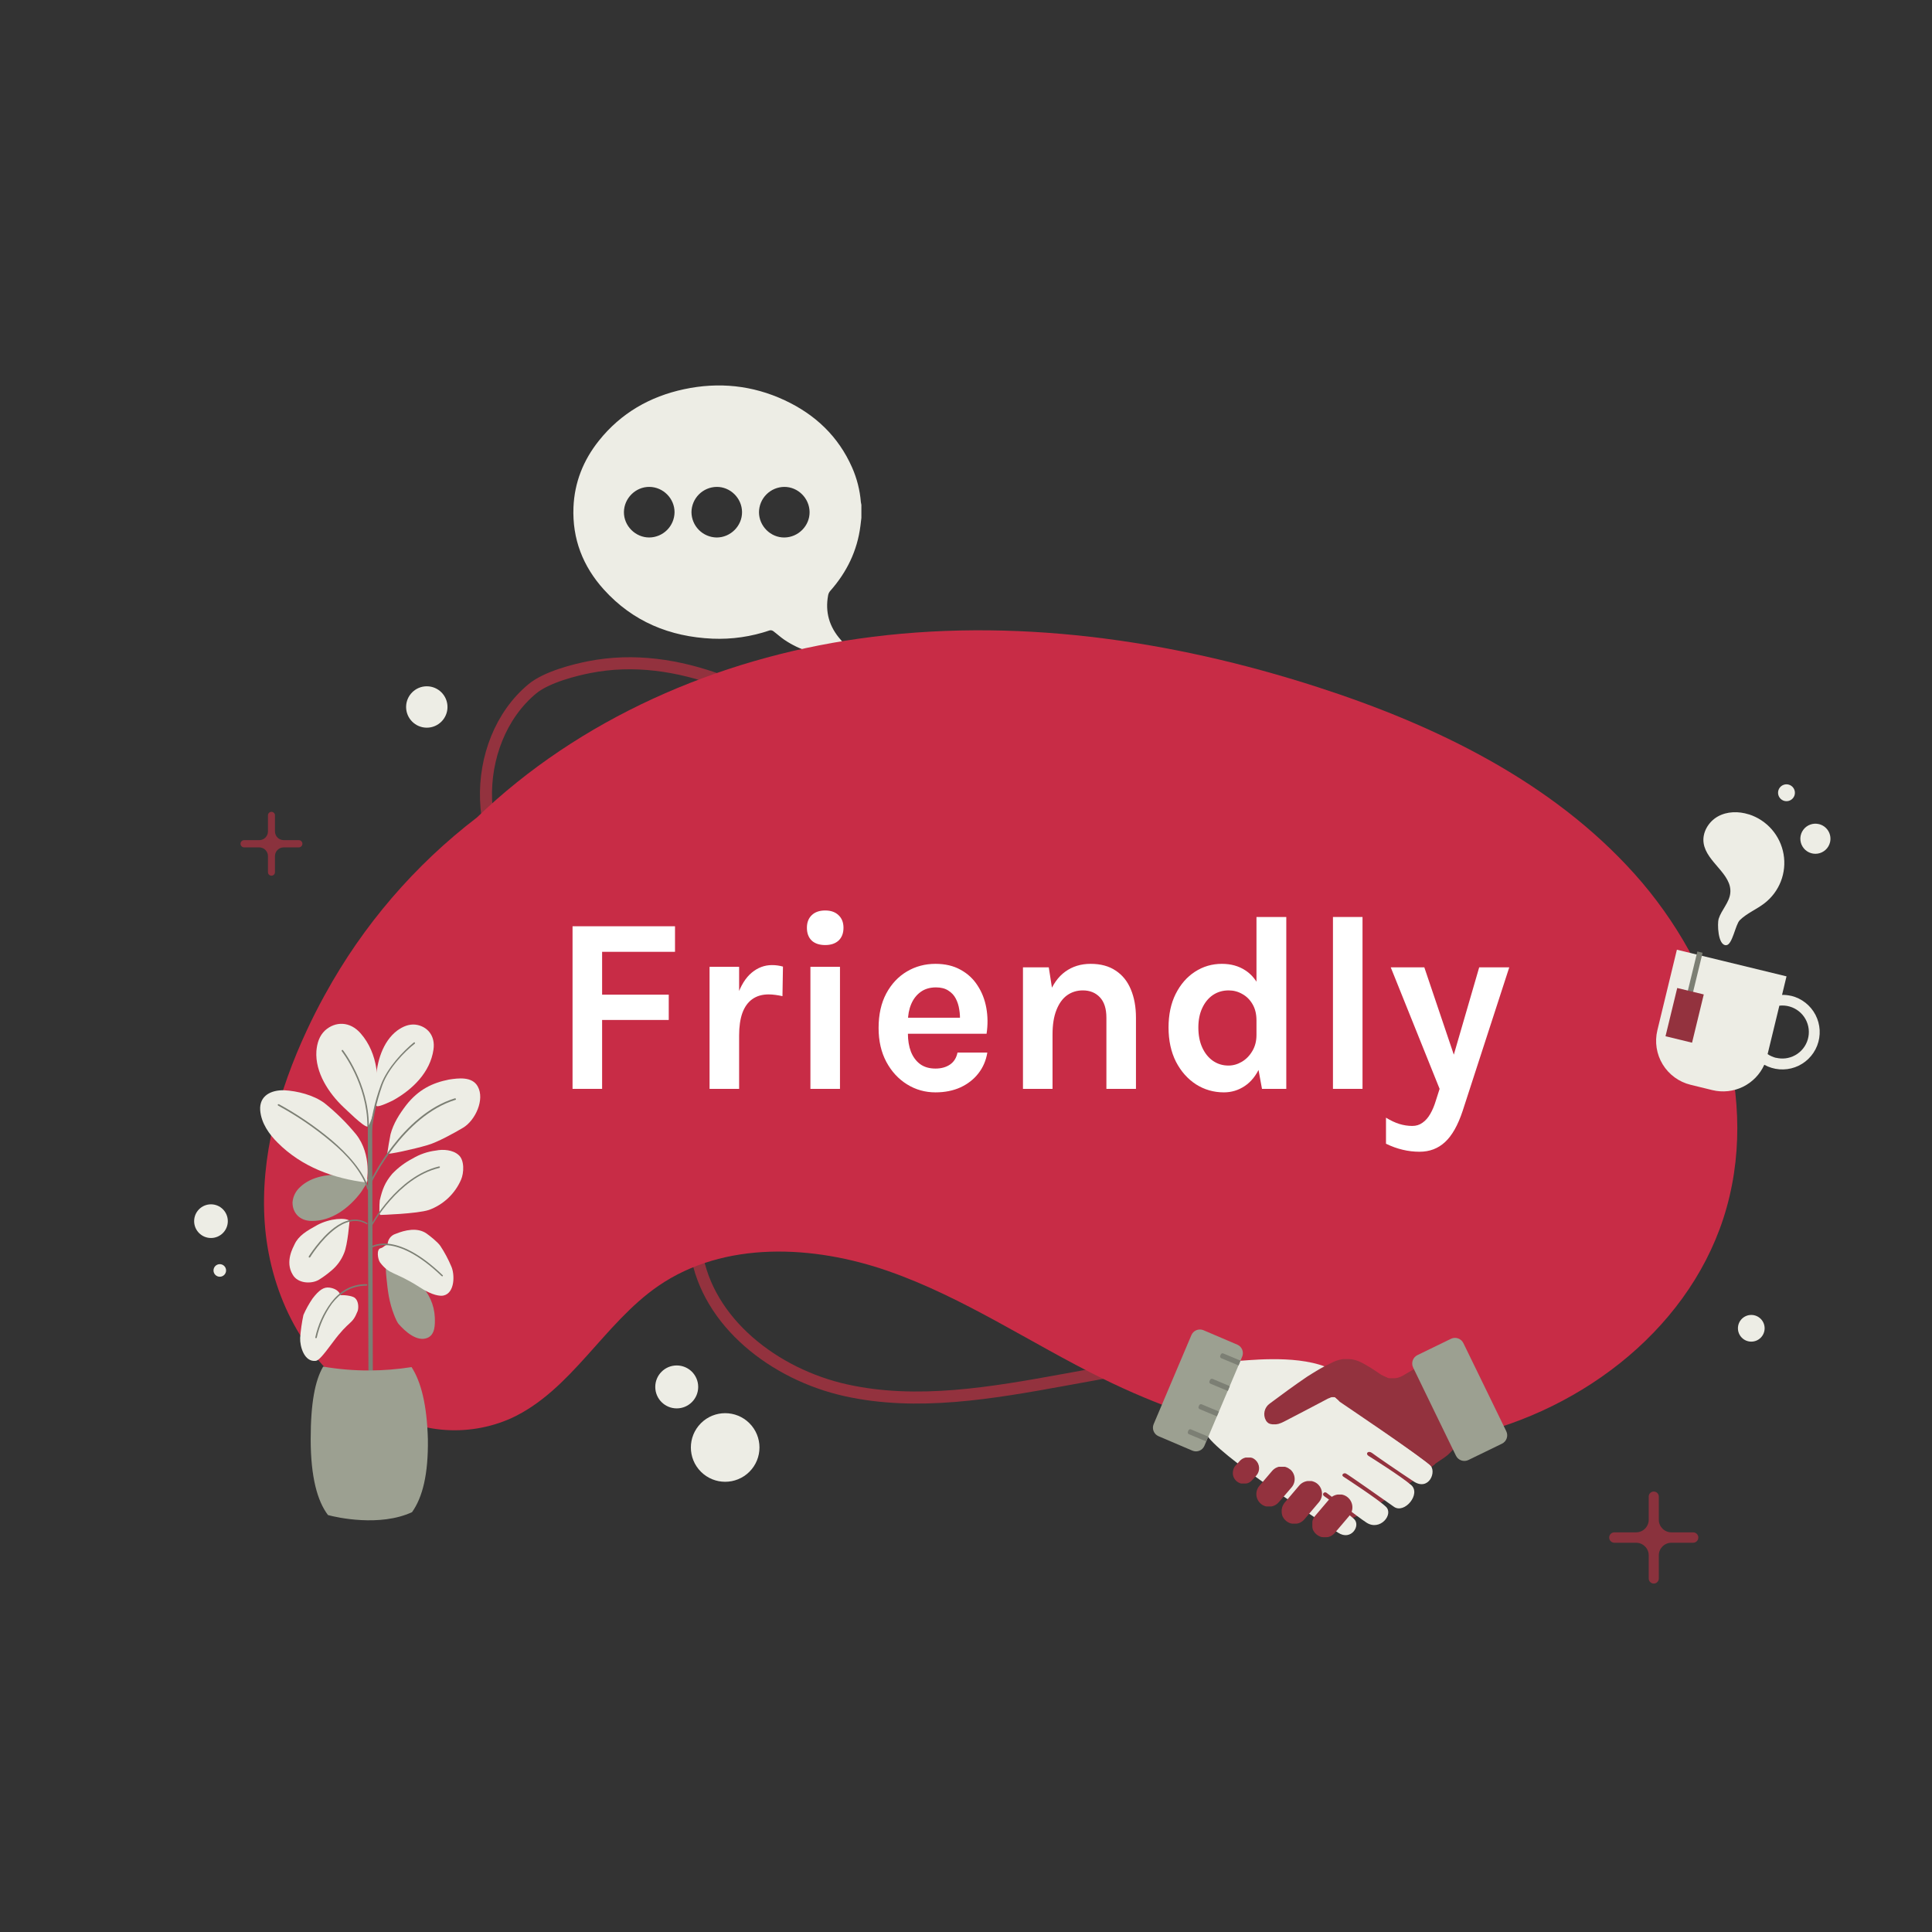 <?xml version="1.0" encoding="utf-8"?>
<svg xmlns="http://www.w3.org/2000/svg" width="802" height="802" viewBox="0 0 802 802" fill="none">
<rect x="0" y="0" width="802" height="802" fill="#333333" stroke="none"/>
<g clip-path="url(#clip0_62_142)">
<path d="M357.573 214.955V209.58C357.483 209.212 357.412 208.839 357.363 208.463C356.964 203.492 355.732 198.625 353.717 194.063C348.024 181.153 338.417 172.084 325.781 166.174C312.409 159.919 298.383 158.492 283.984 161.56C269.751 164.597 257.727 171.507 248.585 182.967C242.148 191.038 238.468 200.257 238.053 210.613C237.532 223.693 241.955 235.091 250.668 244.728C262.695 258.031 278.03 264.329 295.742 265.119C303.809 265.459 311.869 264.293 319.509 261.679C319.751 261.623 320.001 261.619 320.245 261.665C320.489 261.711 320.72 261.808 320.925 261.948C322.519 263.118 323.979 264.487 325.606 265.593C332.042 269.929 339.169 272.067 346.91 272.167C348.747 272.19 350.049 271.108 350.458 269.388C350.842 267.767 349.943 266.655 348.969 265.552C344.265 260.231 342.457 254.081 343.776 247.074C343.898 246.439 344.181 245.845 344.598 245.351C351.494 237.578 355.871 228.646 357.178 218.281C357.307 217.172 357.439 216.063 357.573 214.955ZM325.538 202.114C331.24 202.082 336.012 206.813 336.07 212.556C336.132 218.246 331.419 223.029 325.661 223.12C319.904 223.211 315.071 218.383 315.065 212.623C315.089 209.85 316.199 207.196 318.157 205.232C320.115 203.267 322.765 202.148 325.538 202.114ZM287.038 212.629C287.059 209.856 288.167 207.202 290.123 205.236C292.079 203.27 294.727 202.15 297.5 202.114C303.196 202.073 307.973 206.795 308.032 212.547C308.09 218.299 303.263 223.137 297.5 223.12C294.731 223.084 292.087 221.966 290.132 220.006C288.177 218.045 287.066 215.398 287.038 212.629ZM269.555 202.114C275.292 202.161 280.029 206.924 280.014 212.646C279.98 215.418 278.862 218.066 276.9 220.023C274.937 221.981 272.286 223.091 269.514 223.117C263.76 223.132 258.927 218.269 259 212.541C259.073 206.813 263.859 202.071 269.555 202.114Z" fill="#EDEDE5"/>
<path d="M220.606 379.968L220.605 379.968C209.812 366.053 202.395 349.293 201.768 331.95C201.141 314.597 207.841 296.8 221.012 285.917C223.943 283.496 228.36 281.514 232.921 279.985C237.428 278.474 241.837 277.483 244.574 276.943C281.48 269.658 318.952 288.041 349.568 311.543C359.384 319.078 368.777 327.105 378.22 335.174C383.544 339.723 388.884 344.286 394.324 348.782C409.326 361.18 424.922 372.914 442.44 381.79C467.939 394.717 496.217 400.912 524.043 407.007C526.731 407.596 529.414 408.184 532.09 408.777C562.618 415.54 592.277 422.966 617.75 439.651C630.205 447.81 641.324 458.193 647.888 471.196C654.453 484.2 655.907 500.01 649.756 512.828L649.754 512.832C644.537 523.749 635.089 531.035 623.605 536.182C612.097 541.341 598.761 544.254 586.077 546.539L586.072 546.54L442.132 572.73L442.132 572.73C411.627 578.286 380.738 583.692 351.122 577.119C321.527 570.551 293.653 548.988 289.049 519.8L289.049 519.797C287.744 511.586 288.276 503.202 288.83 494.487L288.841 494.307C289.392 485.628 289.951 476.618 288.434 467.71L288.434 467.706C285.151 448.614 272.872 432.527 259.663 419.237C255.26 414.808 250.639 410.522 246.062 406.278C243.797 404.178 241.544 402.088 239.333 399.996C232.607 393.631 226.177 387.155 220.606 379.968Z" stroke="#93323E" stroke-width="5"/>
<path d="M480.25 280.05C480.106 280.048 479.964 280.021 479.83 279.97C478.43 279.44 477.03 278.86 475.67 278.24C475.395 278.097 475.186 277.854 475.085 277.561C474.983 277.268 474.999 276.948 475.127 276.666C475.255 276.384 475.487 276.162 475.774 276.045C476.061 275.929 476.382 275.927 476.67 276.04C477.98 276.65 479.33 277.2 480.67 277.71C480.97 277.819 481.215 278.041 481.352 278.33C481.489 278.618 481.506 278.949 481.4 279.25C481.313 279.485 481.156 279.687 480.95 279.83C480.745 279.973 480.5 280.05 480.25 280.05Z" fill="#FAF7F2"/>
<path d="M678.56 362.82C644.19 324.48 596.06 301.09 547.07 285.26C485.69 265.42 420.13 256.02 356.27 265.15C297.64 273.53 240.53 298.39 197.99 339.34C172.115 359.153 150.658 384.145 134.99 412.72L134.72 413.2C132.12 417.92 129.673 422.743 127.38 427.67C115.73 452.67 107.94 480.13 109.89 507.67C111.84 535.21 124.57 562.75 147.29 578.38C150.003 580.254 152.851 581.925 155.81 583.38C163.948 589.05 173.411 592.524 183.285 593.464C193.159 594.405 203.108 592.781 212.17 588.75C237.17 577.25 250.58 549.43 273.28 533.81C300.58 515.03 337.57 516.75 368.86 527.69C400.15 538.63 427.86 557.59 457.62 572.23C502.83 594.48 554.55 606.71 604.03 597.23C653.51 587.75 699.82 553.67 715.4 505.75C731.29 456.75 712.93 401.17 678.56 362.82Z" fill="#C82C46"/>
<path d="M177.17 302.07C181.914 302.07 185.76 298.224 185.76 293.48C185.76 288.736 181.914 284.89 177.17 284.89C172.426 284.89 168.58 288.736 168.58 293.48C168.58 298.224 172.426 302.07 177.17 302.07Z" fill="#EDEDE5"/>
<path d="M280.92 584.64C285.841 584.64 289.83 580.651 289.83 575.73C289.83 570.809 285.841 566.82 280.92 566.82C275.999 566.82 272.01 570.809 272.01 575.73C272.01 580.651 275.999 584.64 280.92 584.64Z" fill="#EDEDE5"/>
<path d="M726.98 556.93C730.04 556.93 732.52 554.45 732.52 551.39C732.52 548.33 730.04 545.85 726.98 545.85C723.92 545.85 721.44 548.33 721.44 551.39C721.44 554.45 723.92 556.93 726.98 556.93Z" fill="#EDEDE5"/>
<path d="M743.54 413.4C742.298 413.109 741.025 412.971 739.75 412.99L741.61 405.3L696.1 394.24L688 427.67C686.828 432.501 687.622 437.599 690.208 441.845C692.794 446.09 696.96 449.135 701.79 450.31L710.87 452.53C715.121 453.557 719.596 453.067 723.524 451.144C727.451 449.221 730.584 445.987 732.38 442C734.313 443.07 736.452 443.714 738.654 443.889C740.856 444.064 743.071 443.767 745.148 443.017C747.226 442.267 749.12 441.081 750.702 439.539C752.284 437.998 753.518 436.135 754.322 434.078C755.126 432.02 755.481 429.814 755.362 427.608C755.244 425.402 754.656 423.247 753.637 421.287C752.618 419.327 751.191 417.608 749.453 416.244C747.715 414.88 745.706 413.904 743.56 413.38L743.54 413.4ZM737.28 439.14C736.026 438.827 734.835 438.299 733.76 437.58L738.64 417.47C741.54 417.142 744.452 417.98 746.734 419.799C749.016 421.619 750.482 424.27 750.81 427.17C751.137 430.07 750.3 432.982 748.48 435.264C746.661 437.546 744.01 439.012 741.11 439.34C739.829 439.481 738.533 439.4 737.28 439.1V439.14Z" fill="#EDEDE5"/>
<path d="M704.597 394.978L698.225 421.215L700.402 421.744L706.773 395.506L704.597 394.978Z" fill="#7C7F74"/>
<path d="M696.239 410.13L691.375 430.158L702.395 432.834L707.259 412.806L696.239 410.13Z" fill="#93323E"/>
<path d="M725.92 338.05C721.7 336.71 716.92 336.78 713.06 338.95C709.2 341.12 706.54 345.62 707.2 350C708.4 358 719.15 362.81 718.26 370.81C717.82 374.7 714.62 377.7 713.43 381.43C712.86 383.22 713.03 392.56 716.59 392.36C719.18 392.21 720.37 383.79 722.22 381.97C725.16 379.07 729.16 377.52 732.44 374.97C735.499 372.616 737.856 369.471 739.256 365.874C740.656 362.277 741.046 358.365 740.383 354.563C739.719 350.761 738.029 347.212 735.493 344.301C732.958 341.391 729.675 339.229 726 338.05H725.92Z" fill="#EDEDE5"/>
<path d="M755.08 342.1C753.879 341.807 752.618 341.876 751.456 342.3C750.295 342.723 749.285 343.482 748.555 344.479C747.824 345.477 747.406 346.668 747.353 347.904C747.3 349.139 747.615 350.362 748.257 351.418C748.899 352.475 749.84 353.317 750.961 353.838C752.082 354.36 753.333 354.537 754.554 354.348C755.776 354.159 756.914 353.611 757.825 352.775C758.735 351.939 759.378 350.851 759.67 349.65C760.062 348.04 759.799 346.341 758.938 344.925C758.077 343.509 756.69 342.493 755.08 342.1Z" fill="#EDEDE5"/>
<path d="M742.38 325.67C741.707 325.515 741.003 325.564 740.357 325.808C739.711 326.053 739.152 326.483 738.75 327.045C738.349 327.607 738.122 328.275 738.099 328.965C738.076 329.655 738.258 330.337 738.622 330.924C738.985 331.511 739.515 331.978 740.143 332.265C740.771 332.552 741.47 332.647 742.152 332.537C742.834 332.428 743.468 332.119 743.975 331.649C744.482 331.18 744.839 330.571 745 329.9C745.107 329.45 745.124 328.984 745.05 328.527C744.976 328.071 744.813 327.634 744.569 327.241C744.326 326.847 744.007 326.506 743.631 326.237C743.256 325.967 742.83 325.775 742.38 325.67Z" fill="#EDEDE5"/>
<path d="M311.099 610.938C316.66 605.377 316.66 596.361 311.099 590.8C305.538 585.239 296.521 585.239 290.96 590.8C285.399 596.361 285.399 605.377 290.96 610.938C296.521 616.499 305.538 616.499 311.099 610.938Z" fill="#EDEDE5"/>
<path d="M595.68 602.16V607.79C595.68 607.79 557.27 638.62 550.38 631.11C543.49 623.6 531.72 615.11 531.72 615.11L565.84 598.55L579.51 593.25L595.68 602.16Z" fill="#93323E"/>
<path d="M513.56 564.93C516.27 565 536.88 562.15 550.2 567.35C551.12 567.71 554.4 580.25 554.4 580.25C554.4 580.25 588.17 603.43 593.47 607.97C596.68 610.71 593.16 619.13 586.84 614.97C580.52 610.81 571.26 604.45 569.61 603.19C567.96 601.93 566.61 603.42 568.16 604.4C569.71 605.38 581.39 612.72 585.73 616.4C590.07 620.08 583.03 628.6 578.63 625.48C574.23 622.36 559.73 612.18 558.75 611.7C557.77 611.22 556.63 612.29 557.63 612.96C558.63 613.63 572 622.31 575.32 625.47C578.64 628.63 572.86 635.74 567.22 632.04C563.42 629.56 551.55 620.28 550.61 619.65C549.67 619.02 548.47 620.32 549.8 621.16C550.8 621.8 559 627.76 562.02 630.49C565.04 633.22 560.89 639.77 555.52 636.27C550.15 632.77 504.19 603.27 500.58 595C499.66 592.88 495.53 591.16 495.53 591.16L507 562.53C507 562.53 510.87 564.87 513.56 564.93Z" fill="#EDEDE5"/>
<path d="M554.85 580.62L555.15 580.88L555.24 580.96L555.58 581.3L555.67 581.4L556.07 581.81L556.15 581.9C556.31 582.05 591.37 605.54 594.23 608.75C599.05 605.13 600.94 604.88 604.23 600.33C604.716 599.798 604.994 599.11 605.014 598.39C605.034 597.671 604.795 596.968 604.34 596.41C603.67 595.512 603.062 594.57 602.52 593.59C598.88 586.49 595.28 579.39 591.65 572.29C590.84 570.64 589.93 569.02 588.97 567.19C588.77 567.35 582.97 570.65 582.77 570.79L582.65 570.87L582.09 571.22H581.99L581.47 571.49H581.4L580.84 571.72L580.73 571.77L580.18 571.94H580.12C579.952 571.986 579.782 572.023 579.61 572.05H579.51C579.335 572.084 579.158 572.107 578.98 572.12H577.45H577.19H577.04H576.78H576.64L576.33 572.03H576.25C576.114 572.011 575.983 571.971 575.86 571.91L575.72 571.78L575.44 571.67L575.29 571.61L575.05 571.5L574.9 571.44L574.65 571.33L574.5 571.26L574.24 571.12L574.12 571.05L573.74 570.85H573.65L573.35 570.67L573.22 570.58L572.98 570.43L572.82 570.33L572.58 570.17L572.44 570.07L572.18 569.9L572.06 569.81L571.68 569.54C569.887 568.302 568.031 567.157 566.12 566.11C565.84 565.95 565.55 565.8 565.26 565.65L564.98 565.52L564.4 565.25L564.07 565.11L563.54 564.91L563.18 564.78L562.68 564.62L562.31 564.53L561.82 564.41L561.43 564.33L560.95 564.24H560.56C560.402 564.248 560.243 564.231 560.09 564.19H557.58L557.12 564.25L556.74 564.32L556.28 564.42L555.9 564.5L555.44 564.63L555.08 564.75C554.91 564.75 554.75 564.86 554.59 564.91L554.24 565.04L553.69 565.27L553.4 565.4C553.13 565.53 552.85 565.66 552.6 565.81L550.15 567L549.83 567.18L548.14 568.11L547.94 568.22L546.24 569.22L546.13 569.3L544.65 570.19L544.27 570.44L542.66 571.44C537.37 575.03 532.21 578.81 527.1 582.63C526.013 583.391 525.246 584.527 524.949 585.82C524.652 587.113 524.844 588.471 525.49 589.63C525.565 589.767 525.652 589.898 525.75 590.02L525.84 590.12C525.91 590.2 525.97 590.28 526.05 590.36L526.17 590.46L526.39 590.65L526.51 590.74C526.613 590.809 526.72 590.873 526.83 590.93H526.89C527.022 590.997 527.159 591.053 527.3 591.1H527.42C527.524 591.142 527.631 591.176 527.74 591.2H527.91L528.23 591.26H529.68C529.894 591.243 530.105 591.202 530.31 591.14H530.37C530.59 591.14 530.83 591.02 531.07 590.95L531.24 590.89C531.48 590.81 531.72 590.73 531.97 590.62C532.22 590.51 532.67 590.32 532.97 590.15C538.71 587.15 544.46 584.21 550.18 581.15L550.99 580.72L551.17 580.63L551.48 580.46H551.6C551.93 580.3 552.22 580.16 552.49 580.06H552.57L552.81 579.98H552.87H553.1H553.86C553.947 579.993 554.032 580.02 554.11 580.06H554.2L554.46 580.2L554.54 580.25" fill="#93323E"/>
<path d="M521.17 606.07C521.057 605.965 520.937 605.868 520.81 605.78L520.69 605.7L520.44 605.52L520.29 605.44L520.05 605.31L519.89 605.24L519.65 605.14H519.47L519.23 605.06H519.05H518.81H517.26H517.06L516.81 605.13L516.61 605.19L516.37 605.27L516.19 605.35L515.95 605.47C515.888 605.496 515.828 605.526 515.77 605.56C515.69 605.56 515.61 605.66 515.53 605.71L515.38 605.81L515.13 606.01L515 606.11C514.876 606.219 514.759 606.336 514.65 606.46L512.9 608.38C512.789 608.497 512.685 608.62 512.59 608.75C512.51 608.87 512.43 608.99 512.37 609.1C512.221 609.356 512.094 609.623 511.99 609.9V610C511.928 610.189 511.881 610.383 511.85 610.58C511.812 610.778 511.788 610.979 511.78 611.18V611.25C511.77 611.443 511.77 611.637 511.78 611.83V611.93C511.801 612.126 511.838 612.32 511.89 612.51C511.885 612.519 511.882 612.53 511.882 612.54C511.882 612.551 511.885 612.561 511.89 612.57C511.933 612.757 511.99 612.941 512.06 613.12C512.14 613.3 512.23 613.47 512.33 613.65L512.38 613.75C512.49 613.91 512.6 614.08 512.72 614.23L512.79 614.3C512.919 614.466 513.06 614.623 513.21 614.77L513.57 615.06L513.7 615.14C513.776 615.202 513.856 615.259 513.94 615.31L514.1 615.39L514.33 615.51L514.5 615.59L514.74 615.68L514.92 615.75L515.15 615.82H515.34H515.58H517.12H517.32L517.57 615.75H517.77L518.01 615.66L518.2 615.58C518.284 615.548 518.364 615.508 518.44 615.46L518.62 615.37L518.85 615.22C518.907 615.189 518.961 615.152 519.01 615.11L519.26 614.92L519.39 614.82L519.73 614.48L521.49 612.56C522.302 611.654 522.724 610.464 522.664 609.249C522.604 608.034 522.067 606.892 521.17 606.07Z" fill="#93323E"/>
<path d="M546.94 616L546.52 615.67L546.38 615.59L546.08 615.4L545.91 615.31L545.63 615.18L545.43 615.1L545.15 615L544.95 614.93L544.66 614.86L544.47 614.81H544.16H542.72L542.38 614.87L542.16 614.92L541.84 615.01L541.62 615.08L541.32 615.2L541.11 615.3L540.81 615.45L540.61 615.56L540.32 615.76L540.14 615.88L539.85 616.13L539.7 616.26C539.554 616.391 539.42 616.535 539.3 616.69L533.3 623.75L533.16 623.94L533.1 624.03C532.99 624.17 532.89 624.32 532.8 624.46L532.73 624.6C532.65 624.75 532.56 624.9 532.49 625.05L532.41 625.26L532.26 625.66C532.197 625.87 532.147 626.084 532.11 626.3C532.096 626.465 532.073 626.628 532.04 626.79C532.03 626.947 532.03 627.104 532.04 627.26C532.03 627.41 532.03 627.56 532.04 627.71V627.8C532.031 627.939 532.052 628.079 532.1 628.21C532.1 628.35 532.1 628.29 532.1 628.32C532.12 628.449 532.15 628.576 532.19 628.7V628.85C532.207 628.967 532.248 629.079 532.31 629.18C532.331 629.243 532.357 629.303 532.39 629.36C532.39 629.46 532.47 629.55 532.51 629.65L532.64 629.85C532.681 629.937 532.727 630.02 532.78 630.1L532.93 630.33L533.09 630.53C533.15 630.62 533.23 630.7 533.3 630.79L533.44 630.93C533.563 631.064 533.693 631.191 533.83 631.31L534.25 631.63L534.4 631.72C534.493 631.786 534.59 631.846 534.69 631.9L534.87 631.99L535.15 632.13L535.34 632.21L535.63 632.31L535.82 632.38L536.11 632.45H536.31C536.413 632.442 536.516 632.459 536.61 632.5H538.06L538.39 632.44H538.62L538.93 632.35L539.15 632.28L539.45 632.17L539.67 632.07L539.96 631.92L540.16 631.8C540.26 631.743 540.357 631.679 540.45 631.61L540.64 631.48C540.742 631.403 540.838 631.319 540.93 631.23L541.07 631.11C541.214 630.974 541.351 630.831 541.48 630.68L542.17 629.88L547.46 623.63C548.397 622.547 548.869 621.137 548.771 619.708C548.674 618.279 548.016 616.946 546.94 616Z" fill="#93323E"/>
<path d="M535.55 610C535.424 609.888 535.29 609.785 535.15 609.69L535.01 609.6L534.72 609.41L534.55 609.32L534.27 609.19L534.09 609.12L533.82 609.01L533.62 608.95L533.34 608.87H533.15C533.054 608.86 532.956 608.86 532.86 608.87H531.42H531.11H530.89L530.59 608.95L530.37 609.03L530.08 609.14L529.87 609.23L529.59 609.37L529.39 609.48L529.11 609.67L528.93 609.8L528.64 610.03L528.51 610.15C528.37 610.28 528.24 610.42 528.11 610.56L523.11 616.42L522.8 616.77C521.89 617.833 521.439 619.213 521.546 620.608C521.653 622.003 522.309 623.299 523.37 624.21L523.78 624.53L523.91 624.62L524.2 624.79L524.37 624.88L524.65 625.02L524.84 625.1L525.11 625.2L525.3 625.26L525.58 625.34H525.78H526.07H527.5H527.81L528.03 625.29L528.33 625.21C528.406 625.196 528.48 625.172 528.55 625.14L528.84 625.04L529.05 624.94L529.33 624.79L529.53 624.68L529.81 624.5L529.99 624.38L530.27 624.14L530.42 624.01C530.557 623.881 530.688 623.744 530.81 623.6L531.62 622.7L536.18 617.4C537.087 616.334 537.533 614.951 537.42 613.556C537.308 612.161 536.646 610.867 535.58 609.96L535.55 610Z" fill="#93323E"/>
<path d="M559.49 621.59C559.36 621.48 559.22 621.38 559.07 621.27L558.94 621.18L558.64 621L558.46 620.91L558.18 620.77L557.99 620.69C557.89 620.69 557.8 620.62 557.71 620.6L557.5 620.53L557.22 620.46L557.02 620.41H556.72H555.27L554.93 620.47L554.71 620.52L554.39 620.61L554.18 620.68L553.87 620.8L553.66 620.9L553.36 621.05L553.16 621.16L552.87 621.35L552.7 621.48L552.4 621.73L552.25 621.86C552.11 622 551.98 622.14 551.85 622.29L545.85 629.35C545.72 629.5 545.61 629.65 545.49 629.81V629.89C545.395 630.026 545.311 630.17 545.24 630.32C545.07 630.639 544.933 630.974 544.83 631.32V631.43C544.801 631.504 544.781 631.581 544.77 631.66V631.83C544.765 631.91 544.765 631.99 544.77 632.07V633.69C544.775 633.76 544.775 633.83 544.77 633.9L544.82 634.1C544.814 634.166 544.814 634.233 544.82 634.3C544.833 634.384 544.86 634.465 544.9 634.54C544.896 634.593 544.896 634.647 544.9 634.7C544.95 634.83 545 634.95 545.06 635.08L545.12 635.2C545.12 635.28 545.21 635.37 545.25 635.45L545.34 635.6L545.48 635.82L545.58 635.96L545.74 636.18C545.779 636.219 545.812 636.262 545.84 636.31L546.04 636.52L546.15 636.63C546.25 636.73 546.36 636.84 546.47 636.93C546.599 637.051 546.739 637.158 546.89 637.25L547.03 637.34L547.33 637.53L547.51 637.62L547.79 637.75L547.98 637.83L548.26 637.94L548.46 638L548.75 638.07H548.95C549.053 638.063 549.155 638.08 549.25 638.12H550.69L551.03 638.07H551.25L551.57 637.98L551.79 637.91L552.09 637.8L552.31 637.7L552.6 637.55L552.81 637.43C552.907 637.369 553.001 637.302 553.09 637.23C553.154 637.192 553.214 637.149 553.27 637.1C553.374 637.025 553.474 636.945 553.57 636.86C553.57 636.86 553.66 636.77 553.72 636.73L554.12 636.31L554.49 635.87L560.12 629.24C561.048 628.141 561.502 626.719 561.384 625.285C561.266 623.851 560.585 622.523 559.49 621.59Z" fill="#93323E"/>
<path d="M513.63 558.19L499.58 552.19C498.651 551.798 497.605 551.788 496.669 552.163C495.733 552.537 494.982 553.266 494.58 554.19L486.74 572.68L478.9 591.18C478.508 592.109 478.499 593.155 478.873 594.091C479.247 595.027 479.976 595.777 480.9 596.18L494.97 602.18C495.898 602.577 496.946 602.59 497.884 602.215C498.821 601.84 499.572 601.108 499.97 600.18L507.81 581.68L515.64 563.19C516.032 562.261 516.042 561.215 515.667 560.279C515.293 559.343 514.564 558.592 513.64 558.19H513.63Z" fill="#9CA091"/>
<path d="M625.26 594.1L616.37 575.82L607.47 557.55C607.021 556.627 606.225 555.92 605.255 555.585C604.286 555.249 603.223 555.312 602.3 555.76L588.41 562.52C587.952 562.742 587.542 563.052 587.204 563.433C586.866 563.814 586.606 564.257 586.44 564.739C586.274 565.22 586.204 565.729 586.235 566.237C586.266 566.745 586.397 567.243 586.62 567.7L595.5 586L604.39 604.28C604.613 604.737 604.924 605.146 605.305 605.483C605.686 605.82 606.13 606.079 606.611 606.244C607.092 606.409 607.601 606.478 608.109 606.447C608.616 606.415 609.113 606.284 609.57 606.06L623.48 599.3C623.94 599.077 624.351 598.765 624.69 598.383C625.028 598 625.288 597.554 625.453 597.071C625.619 596.587 625.687 596.076 625.654 595.566C625.621 595.056 625.487 594.558 625.26 594.1Z" fill="#9CA091"/>
<path d="M493.32 593.84L493.1 594.35C493.032 594.54 493.039 594.749 493.119 594.934C493.199 595.12 493.345 595.268 493.53 595.35L500.71 598.35L501.51 596.35L494.36 593.35C494.26 593.311 494.153 593.292 494.045 593.296C493.937 593.299 493.832 593.325 493.734 593.371C493.637 593.416 493.55 593.482 493.479 593.562C493.407 593.643 493.353 593.738 493.32 593.84Z" fill="#7C7F74"/>
<path d="M497.76 583.42L497.54 583.94C497.472 584.13 497.479 584.339 497.559 584.524C497.638 584.71 497.785 584.858 497.97 584.94L505.15 587.94L505.99 585.94L498.8 582.94C498.7 582.902 498.594 582.884 498.487 582.888C498.381 582.891 498.276 582.916 498.179 582.961C498.082 583.006 497.995 583.069 497.923 583.148C497.851 583.227 497.796 583.319 497.76 583.42Z" fill="#7C7F74"/>
<path d="M502.3 572.84L502.08 573.35C501.999 573.548 501.999 573.769 502.08 573.967C502.16 574.165 502.314 574.324 502.51 574.41L509.7 577.41L510.5 575.41L503.39 572.41C503.196 572.321 502.975 572.312 502.775 572.385C502.575 572.458 502.411 572.607 502.32 572.8L502.3 572.84Z" fill="#7C7F74"/>
<path d="M507.77 561.82C507.58 561.752 507.371 561.759 507.186 561.839C507 561.918 506.852 562.065 506.77 562.25L506.55 562.76C506.469 562.957 506.467 563.177 506.546 563.375C506.624 563.573 506.776 563.732 506.97 563.82L514.16 566.82L514.96 564.82L507.77 561.82Z" fill="#7C7F74"/>
<path d="M91.24 529.99C92.681 529.99 93.85 528.821 93.85 527.38C93.85 525.939 92.681 524.77 91.24 524.77C89.798 524.77 88.63 525.939 88.63 527.38C88.63 528.821 89.798 529.99 91.24 529.99Z" fill="#EDEDE5"/>
<path d="M87.58 513.91C91.44 513.91 94.57 510.78 94.57 506.92C94.57 503.059 91.44 499.93 87.58 499.93C83.719 499.93 80.59 503.059 80.59 506.92C80.59 510.78 83.719 513.91 87.58 513.91Z" fill="#EDEDE5"/>
<path d="M237.672 452V384.504H280.208V395.112H249.944V412.896H277.608V423.4H249.944V452H237.672Z" fill="white"/>
<path d="M294.547 452V401.352H306.819V452H294.547ZM303.803 429.848C303.803 423.227 304.548 417.749 306.039 413.416C307.53 409.083 309.523 405.876 312.019 403.796C314.55 401.681 317.358 400.624 320.443 400.624C321.275 400.624 322.055 400.676 322.783 400.78C323.546 400.884 324.291 401.04 325.019 401.248L324.811 413.52C323.91 413.312 322.939 413.139 321.899 413C320.859 412.861 319.923 412.792 319.091 412.792C316.387 412.792 314.116 413.451 312.279 414.768C310.476 416.051 309.107 417.957 308.171 420.488C307.27 423.019 306.819 426.139 306.819 429.848H303.803Z" fill="white"/>
<path d="M342.551 392.304C340.159 392.304 338.287 391.68 336.935 390.432C335.618 389.149 334.959 387.381 334.959 385.128C334.959 382.944 335.618 381.211 336.935 379.928C338.287 378.611 340.159 377.952 342.551 377.952C344.908 377.952 346.763 378.611 348.115 379.928C349.467 381.211 350.143 382.944 350.143 385.128C350.143 387.381 349.467 389.149 348.115 390.432C346.763 391.68 344.908 392.304 342.551 392.304ZM336.415 452V401.352H348.687V452H336.415Z" fill="white"/>
<path d="M388.324 453.456C384.025 453.456 380.091 452.347 376.52 450.128C372.949 447.909 370.089 444.807 367.94 440.82C365.791 436.799 364.716 432.101 364.716 426.728C364.716 421.181 365.773 416.415 367.888 412.428C370.037 408.441 372.897 405.391 376.468 403.276C380.039 401.161 383.991 400.104 388.324 400.104C392.345 400.104 395.812 400.919 398.724 402.548C401.671 404.143 404.028 406.327 405.796 409.1C407.599 411.839 408.812 414.941 409.436 418.408C410.06 421.875 410.095 425.445 409.54 429.12H374.492V422.464H400.856L398.464 424.024C398.568 422.395 398.481 420.748 398.204 419.084C397.961 417.42 397.476 415.895 396.748 414.508C396.02 413.121 394.98 412.012 393.628 411.18C392.311 410.313 390.612 409.88 388.532 409.88C386.036 409.88 383.921 410.504 382.188 411.752C380.455 413 379.137 414.699 378.236 416.848C377.335 418.997 376.884 421.424 376.884 424.128V429.016C376.884 431.859 377.3 434.372 378.132 436.556C378.999 438.74 380.264 440.456 381.928 441.704C383.627 442.952 385.759 443.576 388.324 443.576C390.716 443.576 392.727 443.021 394.356 441.912C395.985 440.803 397.025 439.139 397.476 436.92H409.852C409.332 440.179 408.101 443.056 406.16 445.552C404.253 448.013 401.775 449.955 398.724 451.376C395.673 452.763 392.207 453.456 388.324 453.456Z" fill="white"/>
<path d="M459.281 452V422.464C459.281 418.72 458.379 415.895 456.577 413.988C454.774 412.081 452.417 411.128 449.505 411.128C447.043 411.128 444.859 411.804 442.953 413.156C441.081 414.508 439.607 416.553 438.533 419.292C437.458 421.996 436.921 425.376 436.921 429.432H432.865C432.865 422.88 433.679 417.437 435.309 413.104C436.938 408.736 439.243 405.477 442.225 403.328C445.206 401.179 448.707 400.104 452.729 400.104C456.889 400.104 460.355 401.04 463.129 402.912C465.937 404.749 468.034 407.349 469.421 410.712C470.842 414.075 471.553 417.992 471.553 422.464V452H459.281ZM424.649 452V401.56H435.361L436.921 411.544V452H424.649Z" fill="white"/>
<path d="M508.061 453.456C503.832 453.456 499.967 452.347 496.465 450.128C492.999 447.875 490.225 444.737 488.145 440.716C486.1 436.66 485.077 431.928 485.077 426.52C485.077 421.181 486.065 416.536 488.041 412.584C490.052 408.597 492.721 405.529 496.049 403.38C499.412 401.196 503.139 400.104 507.229 400.104C510.973 400.104 514.215 401.005 516.953 402.808C519.692 404.576 521.789 407.211 523.245 410.712C524.701 414.213 525.429 418.512 525.429 423.608H521.581C521.581 420.973 521.044 418.737 519.969 416.9C518.895 415.028 517.473 413.607 515.705 412.636C513.972 411.631 512.083 411.128 510.037 411.128C507.576 411.128 505.392 411.769 503.485 413.052C501.613 414.335 500.14 416.137 499.065 418.46C497.991 420.748 497.453 423.435 497.453 426.52C497.453 429.709 497.991 432.483 499.065 434.84C500.14 437.197 501.613 439.035 503.485 440.352C505.392 441.669 507.541 442.328 509.933 442.328C511.875 442.328 513.729 441.808 515.497 440.768C517.3 439.693 518.756 438.203 519.865 436.296C521.009 434.389 521.581 432.171 521.581 429.64H525.429C525.429 434.944 524.632 439.364 523.037 442.9C521.477 446.401 519.38 449.036 516.745 450.804C514.111 452.572 511.216 453.456 508.061 453.456ZM523.869 452L521.581 439.52V380.656H533.957V452H523.869Z" fill="white"/>
<path d="M553.328 452V380.656H565.6V452H553.328Z" fill="white"/>
<path d="M577.32 401.56H591.256L604.672 441.288H602.488L614.032 401.56H626.512L607.168 461.152C605.192 467.115 602.748 471.431 599.836 474.1C596.958 476.769 593.44 478.104 589.28 478.104C586.888 478.104 584.548 477.827 582.26 477.272C580.006 476.752 577.701 475.92 575.344 474.776V463.96C577.25 465.139 579.088 466.005 580.856 466.56C582.658 467.115 584.461 467.392 586.264 467.392C587.893 467.392 589.314 466.941 590.528 466.04C591.776 465.173 592.85 463.943 593.752 462.348C594.653 460.788 595.416 458.968 596.04 456.888L597.6 452L577.32 401.56Z" fill="white"/>
<g opacity="0.9">
<path d="M125.531 350.258C125.531 349.428 124.858 348.755 124.029 348.755H117.774C115.768 348.755 114.142 347.13 114.142 345.124V338.455C114.142 337.652 113.491 337 112.687 337C111.884 337 111.232 337.652 111.232 338.455V345.124C111.232 347.13 109.606 348.755 107.601 348.755H101.346C100.516 348.755 99.844 349.428 99.844 350.258C99.844 351.087 100.516 351.76 101.346 351.76H107.601C109.606 351.76 111.232 353.385 111.232 355.391V362.06C111.232 362.864 111.884 363.515 112.687 363.515C113.491 363.515 114.142 362.864 114.142 362.06V355.391C114.142 353.385 115.768 351.76 117.774 351.76H124.029C124.858 351.76 125.531 351.087 125.531 350.258Z" fill="#93323E"/>
</g>
<g opacity="0.9">
<path d="M705 638.257C705 637.063 704.031 636.094 702.836 636.094H693.827C690.938 636.094 688.596 633.752 688.596 630.863V621.257C688.596 620.1 687.658 619.161 686.5 619.161C685.342 619.161 684.404 620.1 684.404 621.257V630.863C684.404 633.752 682.062 636.094 679.173 636.094H670.164C668.969 636.094 668 637.063 668 638.257C668 639.452 668.969 640.421 670.164 640.421H679.173C682.062 640.421 684.404 642.763 684.404 645.652V655.258C684.404 656.415 685.342 657.354 686.5 657.354C687.658 657.354 688.596 656.415 688.596 655.258V645.652C688.596 642.763 690.938 640.421 693.827 640.421H702.836C704.031 640.421 705 639.452 705 638.257Z" fill="#93323E"/>
</g>
<g clip-path="url(#clip1_62_142)">
<path fill-rule="evenodd" clip-rule="evenodd" d="M154.78 576.35L154.48 458.2C154.484 458.079 154.464 457.959 154.419 457.847C154.375 457.735 154.308 457.633 154.223 457.547C154.137 457.462 154.035 457.395 153.923 457.351C153.811 457.307 153.691 457.286 153.57 457.29C153.336 457.31 153.116 457.413 152.949 457.579C152.783 457.746 152.68 457.966 152.66 458.2L152.96 576.35C152.96 576.591 153.056 576.823 153.227 576.994C153.397 577.164 153.629 577.26 153.87 577.26C154.111 577.26 154.343 577.164 154.514 576.994C154.684 576.823 154.78 576.591 154.78 576.35Z" fill="#7C7F74"/>
<path fill-rule="evenodd" clip-rule="evenodd" d="M149.77 495.03C149.77 495.03 153.2 490.11 152.62 489.47C151.92 488.47 144.53 487.99 143.28 487.83C136.92 487.18 129.28 488.21 124.52 492.83C122.733 494.445 121.628 496.68 121.43 499.08C121.36 503.31 124.28 506.84 129.43 506.83C137.6 506.91 144.76 501.63 149.77 495.03Z" fill="#9CA091"/>
<path fill-rule="evenodd" clip-rule="evenodd" d="M152.2 490.88C152.2 490.88 154.62 479.54 147.81 470.88C143.885 466.103 139.475 461.746 134.65 457.88C130.11 454.55 123.46 452.88 118.01 452.58C112.72 452.43 107.58 454.7 108.01 460.9C108.46 466.35 111.79 470.9 115.27 474.36C125.27 484.38 138.43 489.22 152.2 490.88Z" fill="#EDEDE5"/>
<path fill-rule="evenodd" clip-rule="evenodd" d="M177.4 475.37C171.81 477.03 160.76 479.45 160.76 478.84C160.92 477.48 161.82 472.19 162.12 470.84C163.33 466.3 165.76 462.52 168.63 458.74C173.77 452.23 179.52 449.51 186.33 448.15C190.26 447.54 196.01 446.78 198.33 451.02C201.33 456.47 197.27 465.09 192.28 468.11C188.75 470.22 181.34 474.31 177.4 475.37Z" fill="#EDEDE5"/>
<path fill-rule="evenodd" clip-rule="evenodd" d="M161.39 538.03C160.65 533.91 159.85 525.53 160.29 525.58C161.29 525.81 165.06 526.93 166.03 527.27C169.143 528.638 171.954 530.609 174.3 533.07C178.064 536.718 180.284 541.673 180.5 546.91C180.6 549.84 180.66 554.1 177.37 555.39C173.13 557.13 168.16 552.73 165.37 549.49C164.53 548.41 162.41 543.68 161.39 538.03Z" fill="#9CA091"/>
<path fill-rule="evenodd" clip-rule="evenodd" d="M155.6 459.91C155.6 459.91 153.6 467.68 152.47 467.65C150.9 467.78 143.91 460.78 142.65 459.65C136.44 453.81 130.76 445.15 131.34 436.31C131.63 432.94 132.58 429.96 134.95 427.73C139.15 423.96 145.28 423.82 149.77 429.04C156.94 437.28 157.87 449.11 155.6 459.91Z" fill="#EDEDE5"/>
<path fill-rule="evenodd" clip-rule="evenodd" d="M163.13 456.8C163.13 456.8 156.97 459.87 156.35 459.1C155.35 458.15 156.02 449.69 156.05 448.24C156.37 440.93 158.81 432.38 164.89 427.8C167.25 426.11 169.71 425.05 172.49 425.34C177.3 425.97 180.82 429.87 179.94 435.72C178.6 445.03 171.41 452.21 163.13 456.8Z" fill="#EDEDE5"/>
<path fill-rule="evenodd" clip-rule="evenodd" d="M157.95 504.34C157.35 504.04 157.5 502.53 157.5 502.07C157.475 500.808 157.525 499.546 157.65 498.29C158.71 493.75 159.77 490.88 162.8 487.29C165.249 484.712 168.112 482.563 171.27 480.93C174.229 479.158 177.526 478.027 180.95 477.61C183.95 477 187.95 477.3 190.33 479.42C192.9 481.54 192.6 486.98 191.39 489.71C190.138 492.597 188.312 495.198 186.022 497.356C183.731 499.513 181.026 501.182 178.07 502.26C173.08 503.89 157.95 504.34 157.95 504.34Z" fill="#EDEDE5"/>
<path fill-rule="evenodd" clip-rule="evenodd" d="M145.1 506.75C143.59 505.39 136.93 505.69 131.64 508.57C127.25 510.99 123.92 512.96 122.26 516.57C121.8 517.62 118.17 523.68 121.5 529.12C123.62 532.9 129.37 533.06 132.39 531.24C134.202 530.115 135.924 528.851 137.54 527.46C139.885 525.522 141.704 523.026 142.83 520.2C144.34 516.74 145.1 506.75 145.1 506.75Z" fill="#EDEDE5"/>
<path fill-rule="evenodd" clip-rule="evenodd" d="M174.02 534.23C163.74 527.66 161.78 529.34 157.76 524.05C156.76 522.64 156.22 518.49 158.03 518.15C159.22 517.88 159.76 516.72 160.91 516.78C160.887 515.758 161.199 514.756 161.799 513.927C162.398 513.098 163.252 512.488 164.23 512.19C168.16 510.6 173.23 509.41 177.05 512.04C178.56 513.1 181.74 515.64 182.79 517.19C184.563 519.873 186.083 522.715 187.33 525.68C188.8 528.85 188.92 536.68 184.16 537.78C182.83 538.1 179.52 537.86 174.02 534.23Z" fill="#EDEDE5"/>
<path fill-rule="evenodd" clip-rule="evenodd" d="M138.05 557.34C145.31 547.51 146.05 550.34 148.49 544.18C148.94 542.67 148.79 540.1 147.43 538.89C146.22 537.68 141.83 537.53 141.43 537.68C141.28 537.83 140.97 535.1 136.74 534.5C134.47 534.2 132.5 535.41 129.74 539.04C128.273 541.189 127.008 543.468 125.96 545.85C125.286 548.991 124.832 552.176 124.6 555.38C124.45 558.85 126.27 565.51 131.11 564.91C132.3 564.75 134.12 562.64 138.05 557.34Z" fill="#EDEDE5"/>
<path fill-rule="evenodd" clip-rule="evenodd" d="M141.92 436.42C141.92 436.42 152.51 450.03 152.51 467.42C152.51 467.72 152.66 467.87 152.81 467.87C152.96 467.87 153.11 467.72 153.11 467.42C153.11 449.72 142.37 435.95 142.37 435.95C142.344 435.915 142.31 435.886 142.271 435.867C142.232 435.847 142.189 435.837 142.145 435.837C142.101 435.837 142.058 435.847 142.019 435.867C141.98 435.886 141.946 435.915 141.92 435.95C141.883 435.977 141.852 436.012 141.832 436.053C141.811 436.094 141.8 436.139 141.8 436.185C141.8 436.231 141.811 436.276 141.832 436.317C141.852 436.358 141.883 436.393 141.92 436.42Z" fill="#7C7F74"/>
<path fill-rule="evenodd" clip-rule="evenodd" d="M154.02 472.87C154.573 465.233 156.151 457.706 158.71 450.49C161.28 443.38 167.94 436.57 172.17 433.24C172.33 433.24 172.33 432.94 172.17 432.79C172.17 432.64 171.87 432.64 171.72 432.79C167.48 436.27 160.83 443.07 158.11 450.34C155.448 457.586 153.819 465.17 153.27 472.87C153.272 472.95 153.304 473.026 153.36 473.083C153.415 473.141 153.49 473.175 153.57 473.18C153.87 473.18 154.02 473.03 154.02 472.87Z" fill="#7C7F74"/>
<path fill-rule="evenodd" clip-rule="evenodd" d="M154.32 490.73C154.32 490.73 167.18 463.34 189.12 456.54C189.27 456.54 189.27 456.39 189.27 456.23C189.27 456.07 189.12 455.93 188.81 455.93C166.73 462.74 153.72 490.42 153.72 490.42C153.57 490.57 153.72 490.73 153.87 490.88C153.951 490.89 154.034 490.882 154.112 490.856C154.19 490.83 154.261 490.787 154.32 490.73Z" fill="#7C7F74"/>
<path fill-rule="evenodd" clip-rule="evenodd" d="M115.45 458.96C123.131 463.118 130.377 468.032 137.08 473.63C144.08 479.38 150.39 486.49 152.51 493.75C152.569 493.807 152.64 493.85 152.718 493.876C152.796 493.902 152.879 493.91 152.96 493.9C153.11 493.9 153.27 493.75 153.11 493.45C150.84 486.19 144.49 479.08 137.53 473.18C130.772 467.536 123.478 462.569 115.75 458.35C115.667 458.34 115.583 458.349 115.504 458.375C115.424 458.401 115.351 458.443 115.29 458.5C115.279 458.584 115.287 458.669 115.315 458.749C115.343 458.829 115.389 458.901 115.45 458.96Z" fill="#7C7F74"/>
<path fill-rule="evenodd" clip-rule="evenodd" d="M154.48 508.73C154.48 508.73 165.21 488.91 182.31 484.83C182.46 484.83 182.61 484.68 182.61 484.37C182.61 484.22 182.31 484.22 182.16 484.22C164.76 488.46 154.02 508.42 154.02 508.42C153.87 508.58 153.87 508.88 154.02 508.88C154.17 508.88 154.48 508.88 154.48 508.73Z" fill="#7C7F74"/>
<path fill-rule="evenodd" clip-rule="evenodd" d="M154.01 518.17C154.01 518.17 163.82 511.06 183.32 529.72C183.52 529.81 183.71 529.9 183.8 529.72C183.89 529.54 183.89 529.53 183.8 529.39C163.8 510.12 153.62 517.67 153.62 517.67C153.34 517.77 153.44 518.06 153.49 518.2C153.54 518.34 153.87 518.22 154.01 518.17Z" fill="#7C7F74"/>
<path fill-rule="evenodd" clip-rule="evenodd" d="M128.76 521.89C128.76 521.89 133.15 514.63 139.2 510.09C142.98 507.21 147.67 505.55 152.06 508.09C152.086 508.125 152.12 508.154 152.159 508.173C152.198 508.193 152.241 508.203 152.285 508.203C152.329 508.203 152.372 508.193 152.411 508.173C152.45 508.154 152.484 508.125 152.51 508.09C152.51 507.94 152.51 507.64 152.36 507.64C147.67 504.92 142.83 506.58 138.74 509.64C132.74 514.17 128.15 521.59 128.15 521.59C128.14 521.672 128.148 521.754 128.174 521.832C128.2 521.91 128.243 521.981 128.3 522.04C128.383 522.051 128.467 522.043 128.547 522.017C128.627 521.991 128.699 521.948 128.76 521.89Z" fill="#7C7F74"/>
<path fill-rule="evenodd" clip-rule="evenodd" d="M131.48 555.32C132.604 550.196 134.765 545.357 137.83 541.1C141.01 537.02 145.55 533.69 152.21 533.69C152.281 533.677 152.346 533.639 152.392 533.584C152.439 533.528 152.464 533.458 152.464 533.385C152.464 533.312 152.439 533.242 152.392 533.186C152.346 533.131 152.281 533.093 152.21 533.08C145.4 532.93 140.56 536.56 137.38 540.8C134.218 545.075 132.003 549.973 130.88 555.17C130.88 555.32 130.88 555.47 131.03 555.47C131.18 555.47 131.48 555.47 131.48 555.32Z" fill="#7C7F74"/>
<path fill-rule="evenodd" clip-rule="evenodd" d="M134.15 567.3C140.472 568.38 146.876 568.915 153.29 568.9C159.167 568.88 165.034 568.412 170.84 567.5C174.84 573.69 177.22 583.26 177.62 597.41C177.82 611.97 175.43 621.54 171.04 627.72C157.68 633.9 139.73 629.92 136.15 628.92C131.76 623.14 128.97 613.17 128.97 597.41C128.97 582.46 130.76 573.09 134.15 567.3Z" fill="#9CA091"/>
</g>
</g>
<defs>
<clipPath id="clip0_62_142">
<rect width="801.98" height="801.98" fill="white"/>
</clipPath>
<clipPath id="clip1_62_142">
<rect width="91.31" height="206.11" fill="white" transform="translate(108 425)"/>
</clipPath>
</defs>
</svg>